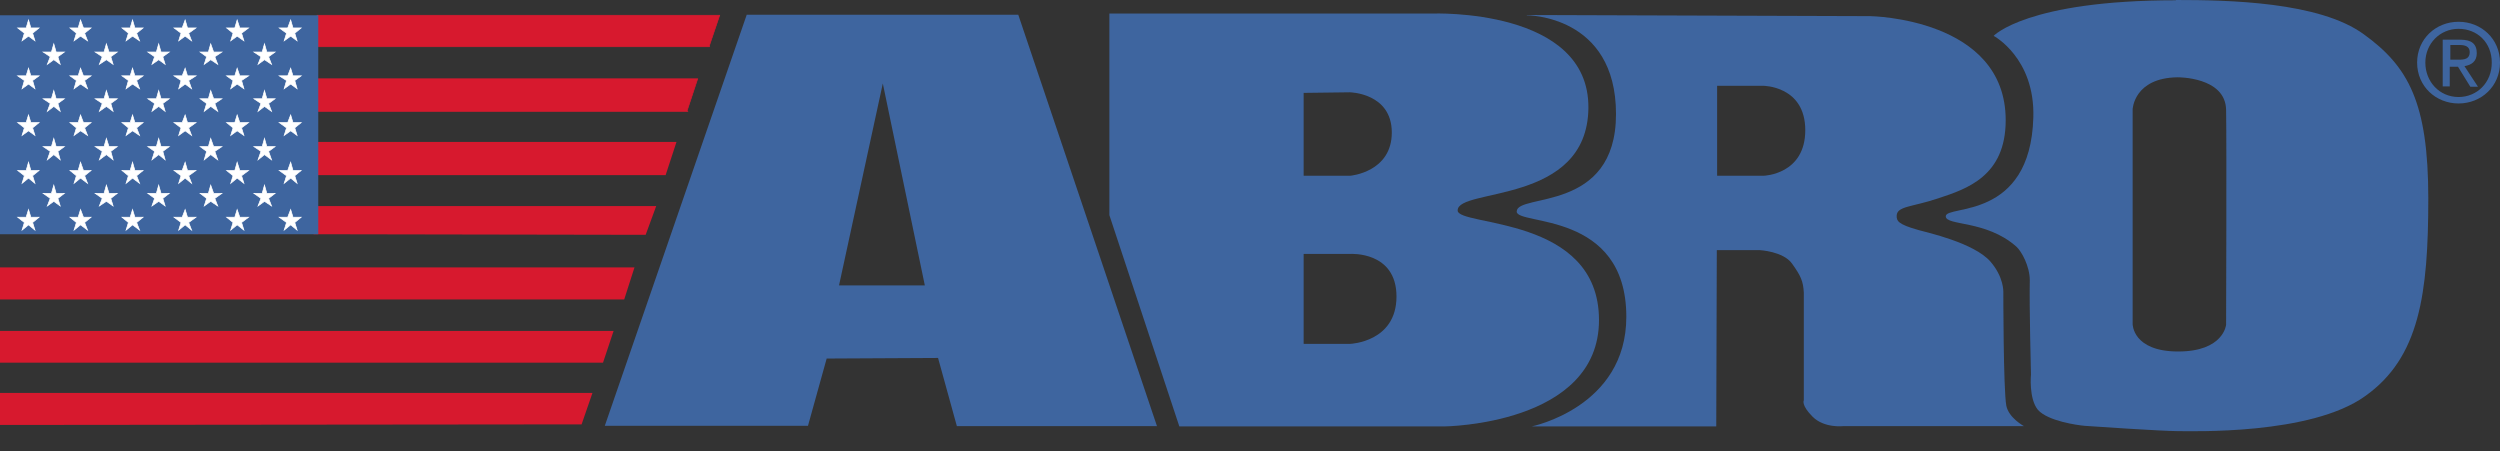 <svg width="72" height="13" viewBox="0 0 72 13" fill="none" xmlns="http://www.w3.org/2000/svg">
<rect x="0" y="0" width="72" height="13" fill="#333333" stroke="none"/>
<path d="M20.431 1.312L20.727 0.44H9.132V1.346H20.431V1.312Z" fill="#D7192E" stroke="#D7192E" stroke-width="0.02" stroke-miterlimit="10" stroke-linecap="square"/>
<path d="M19.788 3.191L20.093 2.269H9.132V3.208H19.805L19.788 3.191Z" fill="#D7192E" stroke="#D7192E" stroke-width="0.02" stroke-miterlimit="10" stroke-linecap="square"/>
<path d="M9.149 5.044H19.17L19.483 4.088H9.149V5.044Z" fill="#D7192E"/>
<path d="M9.031 6.746L18.595 6.763L18.899 5.934H8.997L9.031 6.746Z" fill="#D7192E"/>
<path d="M18.273 7.702H0V8.625H17.977L18.273 7.702Z" fill="#D7192E"/>
<path d="M17.672 9.53H0V10.444H17.367L17.672 9.53Z" fill="#D7192E"/>
<path d="M17.063 11.316H0V12.239L16.75 12.222L17.063 11.316Z" fill="#D7192E"/>
<path d="M0 6.746H9.166V0.44H0V6.746Z" fill="#3E659F"/>
<path d="M0.508 0.804H0.753L0.821 0.575L0.889 0.804H1.126L0.939 0.956L1.007 1.176L0.821 1.041L0.635 1.176L0.702 0.956L0.508 0.804Z" fill="white" stroke="white" stroke-width="0.02" stroke-miterlimit="10" stroke-linecap="square"/>
<path d="M2.014 0.804H2.251L2.319 0.575L2.403 0.804H2.624L2.437 0.956L2.522 1.176L2.319 1.041L2.133 1.176L2.2 0.956L2.014 0.804Z" fill="white" stroke="white" stroke-width="0.02" stroke-miterlimit="10" stroke-linecap="square"/>
<path d="M3.512 0.804H3.749L3.817 0.575L3.885 0.804H4.122L3.935 0.956L4.02 1.176L3.817 1.041L3.631 1.176L3.698 0.956L3.512 0.804Z" fill="white" stroke="white" stroke-width="0.02" stroke-miterlimit="10" stroke-linecap="square"/>
<path d="M5.011 0.804H5.247L5.332 0.575L5.4 0.804H5.645L5.434 0.956L5.518 1.176L5.332 1.041L5.146 1.176L5.214 0.956L5.011 0.804Z" fill="white" stroke="white" stroke-width="0.02" stroke-miterlimit="10" stroke-linecap="square"/>
<path d="M6.525 0.804H6.762L6.83 0.575L6.906 0.804H7.16L6.957 0.956L7.025 1.176L6.83 1.041L6.644 1.176L6.712 0.956L6.525 0.804Z" fill="white" stroke="white" stroke-width="0.02" stroke-miterlimit="10" stroke-linecap="square"/>
<path d="M8.041 0.804H8.286L8.371 0.575L8.438 0.804H8.675L8.489 0.956L8.557 1.176L8.371 1.041L8.184 1.176L8.252 0.956L8.041 0.804Z" fill="white" stroke="white" stroke-width="0.02" stroke-miterlimit="10" stroke-linecap="square"/>
<path d="M8.041 2.184H8.286L8.371 1.964L8.438 2.184H8.675L8.489 2.319L8.557 2.556L8.371 2.421L8.184 2.556L8.252 2.319L8.041 2.184Z" fill="white" stroke="white" stroke-width="0.02" stroke-miterlimit="10" stroke-linecap="square"/>
<path d="M6.525 2.184H6.762L6.83 1.964L6.906 2.184H7.16L6.957 2.319L7.025 2.556L6.83 2.421L6.644 2.556L6.712 2.319L6.525 2.184Z" fill="white" stroke="white" stroke-width="0.02" stroke-miterlimit="10" stroke-linecap="square"/>
<path d="M5.011 2.184H5.247L5.332 1.964L5.4 2.184H5.645L5.434 2.319L5.518 2.556L5.332 2.421L5.146 2.556L5.214 2.319L5.011 2.184Z" fill="white" stroke="white" stroke-width="0.02" stroke-miterlimit="10" stroke-linecap="square"/>
<path d="M3.512 2.184H3.749L3.817 1.964L3.885 2.184H4.122L3.935 2.319L4.02 2.556L3.817 2.421L3.631 2.556L3.698 2.319L3.512 2.184Z" fill="white" stroke="white" stroke-width="0.02" stroke-miterlimit="10" stroke-linecap="square"/>
<path d="M2.014 2.184H2.251L2.319 1.964L2.403 2.184H2.624L2.437 2.319L2.522 2.556L2.319 2.421L2.133 2.556L2.2 2.319L2.014 2.184Z" fill="white" stroke="white" stroke-width="0.02" stroke-miterlimit="10" stroke-linecap="square"/>
<path d="M0.508 2.184H0.753L0.821 1.964L0.889 2.184H1.126L0.939 2.319L1.007 2.556L0.821 2.421L0.635 2.556L0.702 2.319L0.508 2.184Z" fill="white" stroke="white" stroke-width="0.02" stroke-miterlimit="10" stroke-linecap="square"/>
<path d="M0.508 3.53H0.753L0.821 3.31L0.889 3.53H1.126L0.939 3.682L1.007 3.902L0.821 3.767L0.635 3.902L0.702 3.682L0.508 3.53Z" fill="white" stroke="white" stroke-width="0.02" stroke-miterlimit="10" stroke-linecap="square"/>
<path d="M0.508 4.909H0.753L0.821 4.672L0.889 4.909H1.126L0.939 5.061L1.007 5.281L0.821 5.129L0.635 5.281L0.702 5.061L0.508 4.909Z" fill="white" stroke="white" stroke-width="0.02" stroke-miterlimit="10" stroke-linecap="square"/>
<path d="M0.508 6.255H0.753L0.821 6.035L0.889 6.255H1.126L0.939 6.408L1.007 6.628L0.821 6.475L0.635 6.628L0.702 6.408L0.508 6.255Z" fill="white" stroke="white" stroke-width="0.02" stroke-miterlimit="10" stroke-linecap="square"/>
<path d="M2.014 6.255H2.251L2.319 6.035L2.403 6.255H2.624L2.437 6.408L2.522 6.628L2.319 6.475L2.133 6.628L2.2 6.408L2.014 6.255Z" fill="white" stroke="white" stroke-width="0.02" stroke-miterlimit="10" stroke-linecap="square"/>
<path d="M3.512 6.255H3.749L3.817 6.035L3.885 6.255H4.122L3.935 6.408L4.02 6.628L3.817 6.475L3.631 6.628L3.698 6.408L3.512 6.255Z" fill="white" stroke="white" stroke-width="0.02" stroke-miterlimit="10" stroke-linecap="square"/>
<path d="M5.011 6.255H5.247L5.332 6.035L5.4 6.255H5.645L5.434 6.408L5.518 6.628L5.332 6.475L5.146 6.628L5.214 6.408L5.011 6.255Z" fill="white" stroke="white" stroke-width="0.02" stroke-miterlimit="10" stroke-linecap="square"/>
<path d="M6.525 6.255H6.762L6.83 6.035L6.906 6.255H7.16L6.957 6.408L7.025 6.628L6.83 6.475L6.644 6.628L6.712 6.408L6.525 6.255Z" fill="white" stroke="white" stroke-width="0.02" stroke-miterlimit="10" stroke-linecap="square"/>
<path d="M8.041 6.255H8.286L8.371 6.035L8.438 6.255H8.675L8.489 6.408L8.557 6.628L8.371 6.475L8.184 6.628L8.252 6.408L8.041 6.255Z" fill="white" stroke="white" stroke-width="0.02" stroke-miterlimit="10" stroke-linecap="square"/>
<path d="M8.041 4.909H8.286L8.371 4.672L8.438 4.909H8.675L8.489 5.061L8.557 5.281L8.371 5.129L8.184 5.281L8.252 5.061L8.041 4.909Z" fill="white" stroke="white" stroke-width="0.02" stroke-miterlimit="10" stroke-linecap="square"/>
<path d="M6.525 4.909H6.762L6.83 4.672L6.906 4.909H7.16L6.957 5.061L7.025 5.281L6.83 5.129L6.644 5.281L6.712 5.061L6.525 4.909Z" fill="white" stroke="white" stroke-width="0.02" stroke-miterlimit="10" stroke-linecap="square"/>
<path d="M5.011 4.909H5.247L5.332 4.672L5.4 4.909H5.645L5.434 5.061L5.518 5.281L5.332 5.129L5.146 5.281L5.214 5.061L5.011 4.909Z" fill="white" stroke="white" stroke-width="0.02" stroke-miterlimit="10" stroke-linecap="square"/>
<path d="M3.512 4.909H3.749L3.817 4.672L3.885 4.909H4.122L3.935 5.061L4.02 5.281L3.817 5.129L3.631 5.281L3.698 5.061L3.512 4.909Z" fill="white" stroke="white" stroke-width="0.02" stroke-miterlimit="10" stroke-linecap="square"/>
<path d="M2.014 4.909H2.251L2.319 4.672L2.403 4.909H2.624L2.437 5.061L2.522 5.281L2.319 5.129L2.133 5.281L2.2 5.061L2.014 4.909Z" fill="white" stroke="white" stroke-width="0.02" stroke-miterlimit="10" stroke-linecap="square"/>
<path d="M1.244 5.569H1.481L1.549 5.332L1.617 5.569H1.854L1.667 5.713L1.735 5.933L1.549 5.798L1.363 5.933L1.447 5.713L1.244 5.569Z" fill="white" stroke="white" stroke-width="0.02" stroke-miterlimit="10" stroke-linecap="square"/>
<path d="M2.742 5.569H2.996L3.064 5.332L3.14 5.569H3.377L3.191 5.713L3.258 5.933L3.064 5.798L2.861 5.933L2.945 5.713L2.742 5.569Z" fill="white" stroke="white" stroke-width="0.02" stroke-miterlimit="10" stroke-linecap="square"/>
<path d="M4.257 5.569H4.503L4.57 5.332L4.638 5.569H4.875L4.689 5.713L4.757 5.933L4.57 5.798L4.376 5.933L4.452 5.713L4.257 5.569Z" fill="white" stroke="white" stroke-width="0.02" stroke-miterlimit="10" stroke-linecap="square"/>
<path d="M5.764 5.569H6.001L6.068 5.332L6.153 5.569H6.39L6.187 5.713L6.271 5.933L6.068 5.798L5.882 5.933L5.95 5.713L5.764 5.569Z" fill="white" stroke="white" stroke-width="0.02" stroke-miterlimit="10" stroke-linecap="square"/>
<path d="M7.313 5.569H7.55L7.617 5.332L7.685 5.569H7.922L7.736 5.713L7.821 5.933L7.617 5.798L7.431 5.933L7.516 5.713L7.313 5.569Z" fill="white" stroke="white" stroke-width="0.02" stroke-miterlimit="10" stroke-linecap="square"/>
<path d="M7.313 4.223H7.55L7.617 3.986L7.685 4.223H7.922L7.736 4.359L7.821 4.604L7.617 4.452L7.431 4.604L7.516 4.359L7.313 4.223Z" fill="white" stroke="white" stroke-width="0.02" stroke-miterlimit="10" stroke-linecap="square"/>
<path d="M5.764 4.223H6.001L6.068 3.986L6.153 4.223H6.39L6.187 4.359L6.271 4.604L6.068 4.452L5.882 4.604L5.95 4.359L5.764 4.223Z" fill="white" stroke="white" stroke-width="0.02" stroke-miterlimit="10" stroke-linecap="square"/>
<path d="M4.257 4.223H4.503L4.57 3.986L4.638 4.223H4.875L4.689 4.359L4.757 4.604L4.57 4.452L4.376 4.604L4.452 4.359L4.257 4.223Z" fill="white" stroke="white" stroke-width="0.02" stroke-miterlimit="10" stroke-linecap="square"/>
<path d="M2.742 4.223H2.996L3.064 3.986L3.14 4.223H3.377L3.191 4.359L3.258 4.604L3.064 4.452L2.861 4.604L2.945 4.359L2.742 4.223Z" fill="white" stroke="white" stroke-width="0.02" stroke-miterlimit="10" stroke-linecap="square"/>
<path d="M1.244 4.223H1.481L1.549 3.986L1.617 4.223H1.854L1.667 4.359L1.735 4.604L1.549 4.452L1.363 4.604L1.447 4.359L1.244 4.223Z" fill="white" stroke="white" stroke-width="0.02" stroke-miterlimit="10" stroke-linecap="square"/>
<path d="M2.014 3.53H2.251L2.319 3.31L2.403 3.53H2.624L2.437 3.682L2.522 3.902L2.319 3.767L2.133 3.902L2.2 3.682L2.014 3.53Z" fill="white" stroke="white" stroke-width="0.02" stroke-miterlimit="10" stroke-linecap="square"/>
<path d="M3.512 3.53H3.749L3.817 3.31L3.885 3.53H4.122L3.935 3.682L4.02 3.902L3.817 3.767L3.631 3.902L3.698 3.682L3.512 3.53Z" fill="white" stroke="white" stroke-width="0.02" stroke-miterlimit="10" stroke-linecap="square"/>
<path d="M5.011 3.53H5.247L5.332 3.31L5.4 3.53H5.645L5.434 3.682L5.518 3.902L5.332 3.767L5.146 3.902L5.214 3.682L5.011 3.53Z" fill="white" stroke="white" stroke-width="0.02" stroke-miterlimit="10" stroke-linecap="square"/>
<path d="M6.525 3.53H6.762L6.83 3.31L6.906 3.53H7.16L6.957 3.682L7.025 3.902L6.83 3.767L6.644 3.902L6.712 3.682L6.525 3.53Z" fill="white" stroke="white" stroke-width="0.02" stroke-miterlimit="10" stroke-linecap="square"/>
<path d="M8.041 3.53H8.286L8.371 3.31L8.438 3.53H8.675L8.489 3.682L8.557 3.902L8.371 3.767L8.184 3.902L8.252 3.682L8.041 3.53Z" fill="white" stroke="white" stroke-width="0.02" stroke-miterlimit="10" stroke-linecap="square"/>
<path d="M7.313 2.844H7.55L7.617 2.607L7.685 2.844H7.922L7.736 2.98L7.821 3.208L7.617 3.064L7.431 3.208L7.516 2.98L7.313 2.844Z" fill="white" stroke="white" stroke-width="0.02" stroke-miterlimit="10" stroke-linecap="square"/>
<path d="M5.764 2.844H6.001L6.068 2.607L6.153 2.844H6.39L6.187 2.98L6.271 3.208L6.068 3.064L5.882 3.208L5.95 2.98L5.764 2.844Z" fill="white" stroke="white" stroke-width="0.02" stroke-miterlimit="10" stroke-linecap="square"/>
<path d="M4.257 2.844H4.503L4.57 2.607L4.638 2.844H4.875L4.689 2.98L4.757 3.208L4.57 3.064L4.376 3.208L4.452 2.98L4.257 2.844Z" fill="white" stroke="white" stroke-width="0.02" stroke-miterlimit="10" stroke-linecap="square"/>
<path d="M2.742 2.844H2.996L3.064 2.607L3.14 2.844H3.377L3.191 2.98L3.258 3.208L3.064 3.064L2.861 3.208L2.945 2.98L2.742 2.844Z" fill="white" stroke="white" stroke-width="0.02" stroke-miterlimit="10" stroke-linecap="square"/>
<path d="M1.244 2.844H1.481L1.549 2.607L1.617 2.844H1.854L1.667 2.98L1.735 3.208L1.549 3.064L1.363 3.208L1.447 2.98L1.244 2.844Z" fill="white" stroke="white" stroke-width="0.02" stroke-miterlimit="10" stroke-linecap="square"/>
<path d="M1.244 1.499H1.481L1.549 1.262L1.617 1.499H1.854L1.667 1.634L1.735 1.854L1.549 1.719L1.363 1.854L1.447 1.634L1.244 1.499Z" fill="white" stroke="white" stroke-width="0.02" stroke-miterlimit="10" stroke-linecap="square"/>
<path d="M2.742 1.499H2.996L3.064 1.262L3.14 1.499H3.377L3.191 1.634L3.258 1.854L3.064 1.719L2.861 1.854L2.945 1.634L2.742 1.499Z" fill="white" stroke="white" stroke-width="0.02" stroke-miterlimit="10" stroke-linecap="square"/>
<path d="M4.257 1.499H4.503L4.57 1.262L4.638 1.499H4.875L4.689 1.634L4.757 1.854L4.57 1.719L4.376 1.854L4.452 1.634L4.257 1.499Z" fill="white" stroke="white" stroke-width="0.02" stroke-miterlimit="10" stroke-linecap="square"/>
<path d="M5.764 1.499H6.001L6.068 1.262L6.153 1.499H6.39L6.187 1.634L6.271 1.854L6.068 1.719L5.882 1.854L5.95 1.634L5.764 1.499Z" fill="white" stroke="white" stroke-width="0.02" stroke-miterlimit="10" stroke-linecap="square"/>
<path d="M7.313 1.499H7.55L7.617 1.262L7.685 1.499H7.922L7.736 1.634L7.821 1.854L7.617 1.719L7.431 1.854L7.516 1.634L7.313 1.499Z" fill="white" stroke="white" stroke-width="0.02" stroke-miterlimit="10" stroke-linecap="square"/>
<path d="M69.613 1.803C69.613 1.118 70.155 0.627 70.807 0.627C71.458 0.627 72 1.118 72 1.803C72 2.489 71.458 2.98 70.807 2.98C70.155 2.98 69.613 2.489 69.613 1.803ZM70.807 2.794C71.331 2.794 71.763 2.387 71.763 1.803C71.763 1.219 71.34 0.83 70.807 0.83C70.273 0.83 69.85 1.253 69.85 1.803C69.85 2.354 70.257 2.794 70.807 2.794ZM70.553 2.489H70.35V1.143H70.857C71.179 1.143 71.331 1.262 71.331 1.533C71.331 1.77 71.179 1.871 70.976 1.905L71.365 2.497H71.145L70.79 1.922H70.553V2.48V2.489ZM70.807 1.719C70.976 1.719 71.128 1.702 71.128 1.499C71.128 1.329 70.976 1.296 70.841 1.296H70.57V1.719H70.807Z" fill="#3E659F"/>
<path d="M23.267 12.273L23.808 10.326L27.016 10.309L27.558 12.273H33.321L29.326 0.424H21.506L17.418 12.264H23.267V12.273ZM25.425 2.404L26.635 8.219H24.164L25.425 2.404Z" fill="#3E659F"/>
<path d="M41.26 0.39C41.26 0.39 45.78 0.22 45.746 3.115C45.712 5.908 41.98 5.4 41.98 6.06C41.98 6.534 46.051 6.196 46.051 9.217C46.051 12.239 41.599 12.281 41.599 12.281H33.965L31.95 6.196V0.39H41.252H41.26ZM37.545 2.675V5.061H38.89C38.89 5.061 40.084 4.96 40.084 3.817C40.084 2.675 38.873 2.658 38.873 2.658L37.545 2.675ZM37.545 7.313V9.903H38.89C38.89 9.903 40.219 9.852 40.219 8.54C40.219 7.228 38.89 7.313 38.89 7.313H37.545Z" fill="#3E659F"/>
<path d="M50.782 2.471C50.782 2.471 51.992 2.471 51.992 3.749C51.992 5.027 50.799 5.061 50.799 5.061H49.453V2.471H50.782ZM43.968 0.44C43.968 0.44 46.541 0.423 46.541 3.284C46.541 6.145 43.681 5.552 43.681 6.094C43.681 6.5 46.838 6.06 46.838 9.124C46.838 11.731 44.112 12.281 44.112 12.281H49.428L49.444 7.203H50.672C50.672 7.203 51.357 7.236 51.611 7.592C51.865 7.947 51.933 8.1 51.95 8.43V11.527C51.95 11.527 51.865 11.663 52.203 12.001C52.542 12.34 53.092 12.272 53.092 12.272H58.289C58.289 12.272 57.849 12.035 57.781 11.68C57.696 11.206 57.696 8.404 57.696 8.404C57.696 8.404 57.713 7.981 57.324 7.533C56.85 6.991 55.496 6.695 55.259 6.627C54.65 6.458 54.624 6.356 54.624 6.221C54.624 5.933 55.064 5.967 55.818 5.713C56.639 5.442 57.764 5.078 57.764 3.462C57.764 0.516 53.862 0.465 53.862 0.465L43.977 0.432L43.968 0.44Z" fill="#3E659F"/>
<path d="M62.665 0C64.18 0 66.803 0.051 68.081 0.99C69.359 1.913 69.935 2.954 69.935 5.713C69.935 8.472 69.681 10.3 68.115 11.409C66.549 12.535 63.105 12.416 62.699 12.416C62.292 12.416 60.244 12.281 60.041 12.264C59.838 12.247 58.983 12.128 58.695 11.807C58.424 11.485 58.492 10.783 58.492 10.783C58.492 10.783 58.441 8.785 58.458 8.074C58.458 7.668 58.221 7.236 58.069 7.101C57.197 6.331 56.038 6.509 56.038 6.229C56.038 5.891 58.475 6.365 58.56 3.385C58.611 1.667 57.417 1.033 57.417 1.033C57.417 1.033 58.374 0.008 62.665 0.008V0ZM61.42 3.148V9.335C61.42 9.335 61.42 10.123 62.732 10.123C64.044 10.123 64.112 9.352 64.112 9.352C64.112 9.352 64.129 4.206 64.112 3.165C64.095 2.209 62.715 2.226 62.715 2.226C61.454 2.243 61.42 3.148 61.42 3.148Z" fill="#3E659F"/>
</svg>
